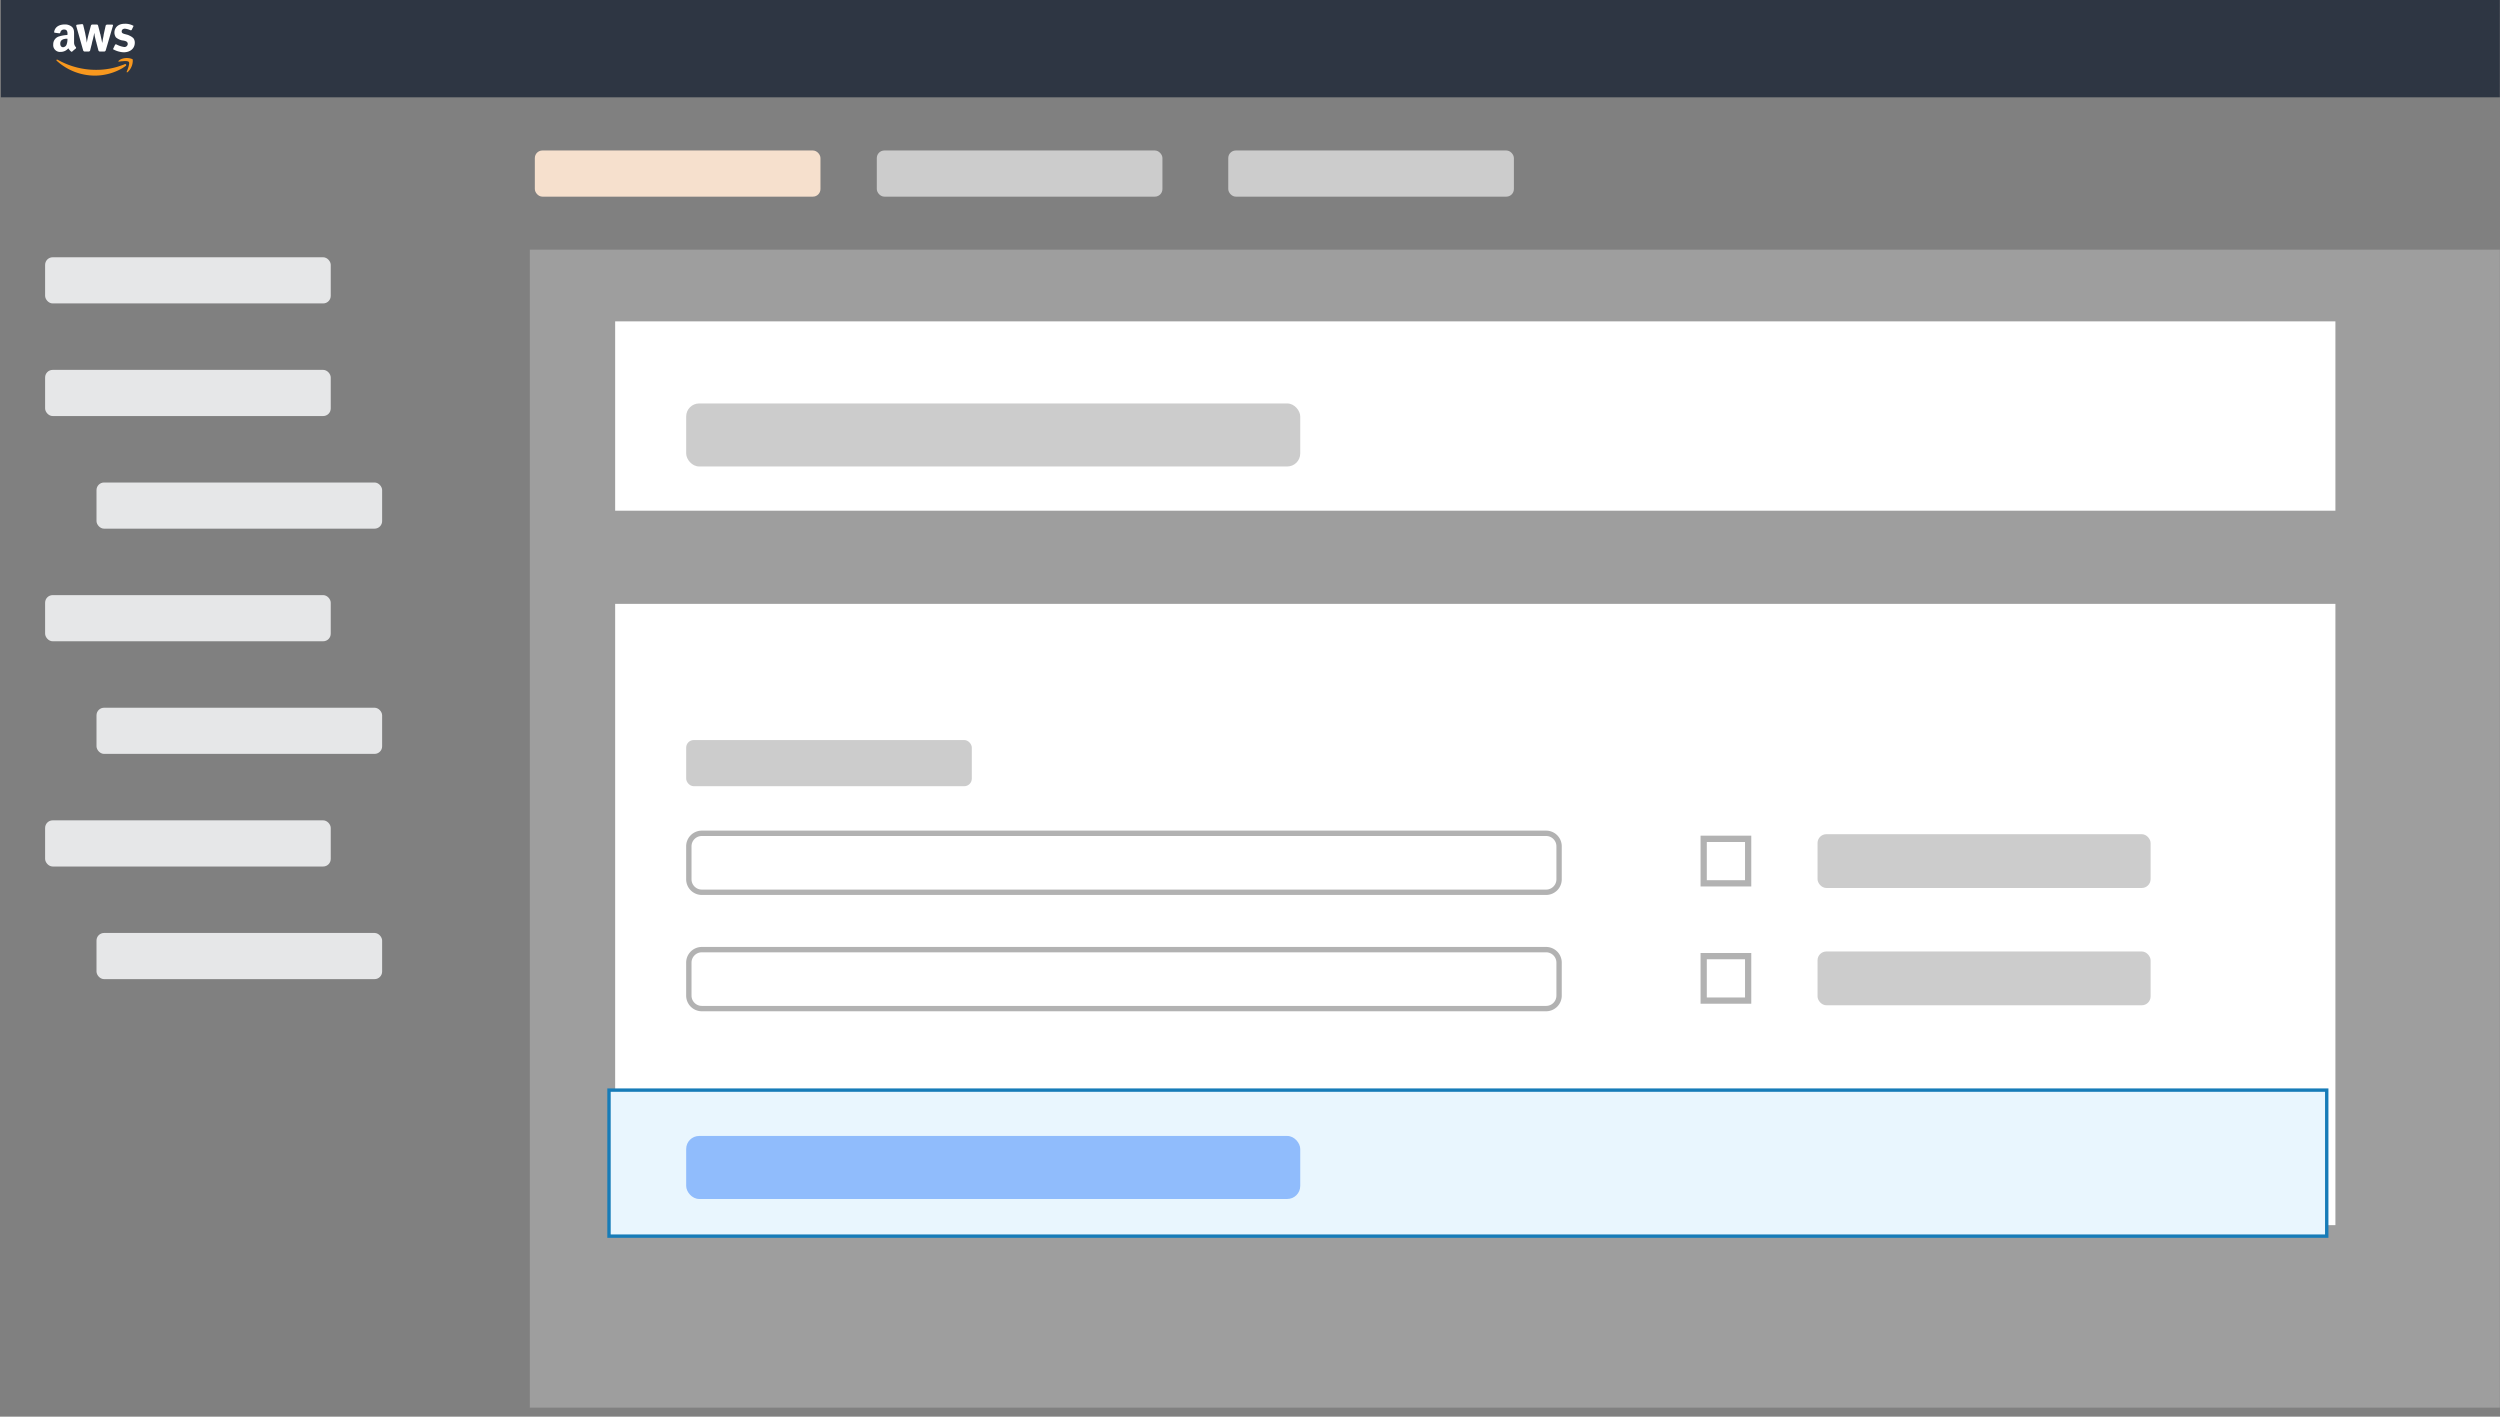 <svg id="Layer_1" data-name="Layer 1" xmlns="http://www.w3.org/2000/svg" viewBox="0 0 1080 612"><rect x="0" y="0" width="1080" height="612" fill="#808080" stroke="none"/><defs><style>.cls-1{fill:#f6e0cd;}.cls-2{fill:#ccc;}.cls-3{fill:#e6e7e8;}.cls-4{fill:#2e3643;}.cls-5{fill:#fff;}.cls-6{fill:#f8981e;}.cls-7{fill:#eee;opacity:0.28;}.cls-8{fill:#e9f6fe;stroke:#177cb8;stroke-miterlimit:10;stroke-width:1.46px;}.cls-9{fill:#90bcfc;}.cls-10{fill:#b2b2b2;}</style></defs><rect class="cls-1" x="231.05" y="65.01" width="123.39" height="19.94" rx="3.27"/><rect class="cls-2" x="378.78" y="65.01" width="123.39" height="19.94" rx="3.27"/><rect class="cls-2" x="530.61" y="65.01" width="123.39" height="19.94" rx="3.27"/><rect class="cls-3" x="19.49" y="159.79" width="123.39" height="19.94" rx="3.27"/><rect class="cls-3" x="19.49" y="111.14" width="123.39" height="19.94" rx="3.27"/><rect class="cls-3" x="41.69" y="208.44" width="123.39" height="19.94" rx="3.27"/><rect class="cls-3" x="19.49" y="257.09" width="123.39" height="19.94" rx="3.27"/><rect class="cls-3" x="41.69" y="305.74" width="123.39" height="19.94" rx="3.27"/><rect class="cls-3" x="19.49" y="354.39" width="123.39" height="19.94" rx="3.27"/><rect class="cls-3" x="41.69" y="403.04" width="123.39" height="19.94" rx="3.27"/><rect class="cls-4" x="0.37" y="-1" width="1079.55" height="43.04"/><path class="cls-5" d="M36.55,22.27a.75.75,0,0,1-.62-.47l-3-10.61a.44.44,0,0,1,.34-.52l2.11-.25a.51.51,0,0,1,.58.43l.85,3.56c0,.23.14.66.18,1,0,0,.2.91.29,1.54s.19,1.2.24,1.54a13.4,13.4,0,0,1,.29-1.68c.14-.75.34-1.54.57-2.4l.89-3.34a.66.66,0,0,1,.62-.47h1.92a.56.56,0,0,1,.57.47L43.14,14a6,6,0,0,0,.25.92s.23,1.09.43,2,.28,1.4.34,1.73a2.7,2.7,0,0,1,.09-.58c.09-.34.09-.62.14-.86s.09-.57.2-1.05a12.69,12.69,0,0,0,.23-1.35l.82-3.7a.65.65,0,0,1,.58-.47h2.2a.32.32,0,0,1,.38.24v0a.26.26,0,0,1,0,.21L45.66,21.8a.75.75,0,0,1-.61.47H43.14a.75.75,0,0,1-.62-.47l-.81-3.08a5.56,5.56,0,0,0-.25-.91c-.05-.23-.38-1.54-.57-2.4a5.38,5.38,0,0,0-.2-1.2,11.87,11.87,0,0,1-.28,1.54A17.29,17.29,0,0,1,40,17.47c-.18.63-.29,1.2-.38,1.63s-.2.73-.2.77l-.48,1.93a.7.7,0,0,1-.57.47Z"/><path class="cls-5" d="M57.71,11.19l-.77,1.63a.47.47,0,0,1-.62.23h0A7.7,7.7,0,0,0,54,12.39c-.87,0-1.43.48-1.43,1.16s.38.91,1.38,1.18l.92.25a3.34,3.34,0,0,1,.91.34,6.3,6.3,0,0,1,1.82,1.15,3.18,3.18,0,0,1,.63,2c0,2.43-1.92,4.12-4.8,4.12a10.15,10.15,0,0,1-4.62-1.35l.86-1.82a.43.43,0,0,1,.56-.23h.07a10,10,0,0,0,3.31,1.11,1.4,1.4,0,0,0,1.57-1.2V19c0-.82-.52-1.2-1.72-1.45l-.86-.13a4.85,4.85,0,0,1-.91-.3,5.68,5.68,0,0,1-1.63-1,3.69,3.69,0,0,1-.63-2c0-2.31,1.72-3.85,4.37-3.85A7.16,7.16,0,0,1,57.71,11.19Z"/><path class="cls-5" d="M32.81,20.4A2.84,2.84,0,0,1,32,18.49V15.22c0-1.4.09-2.64-.91-3.6a4.55,4.55,0,0,0-3.08-1.06c-1.95,0-4.17.72-4.61,3.17a.35.35,0,0,0,.23.42h.06l2,.25c.18,0,.33-.2.38-.39a1.52,1.52,0,0,1,1.68-1.24,1.29,1.29,0,0,1,1.15.52,2.62,2.62,0,0,1,.23,1.54v.28a15,15,0,0,0-3.92.72A3.52,3.52,0,0,0,23,19.19a2.93,2.93,0,0,0,2.61,3.23h0a3.38,3.38,0,0,0,.45,0,4.28,4.28,0,0,0,3.45-1.54,6.4,6.4,0,0,0,1.2,1.4.39.39,0,0,0,.48,0A17.24,17.24,0,0,1,32.7,21,.46.46,0,0,0,32.81,20.4Zm-3.67-3.22a6.53,6.53,0,0,1-.43,2.22,1.77,1.77,0,0,1-1.43,1c-.82,0-1.25-.62-1.25-1.54,0-1.77,1.53-2.14,3.11-2.14Z"/><path class="cls-6" d="M55.21,31.09a6.73,6.73,0,0,0,2.15-4.77v-.16c0-.3,0-.46-.15-.61a6.4,6.4,0,0,0-4.46-.16,4,4,0,0,0-1.39.77c-.31.31-.31.47,0,.47s.77-.16,1.39-.16c1.23-.15,2.61-.15,2.92.31.46.62-.46,3.08-.92,4.16C54.59,31.24,54.9,31.4,55.21,31.09ZM24.58,26.32a24.54,24.54,0,0,0,16.31,6.35,23.94,23.94,0,0,0,12-3.23l1.38-.93c.62-.46,0-1.07-.46-.77a2.7,2.7,0,0,1-.77.31,31.5,31.5,0,0,1-11.68,2.12A33.66,33.66,0,0,1,25,25.86C24.43,25.55,24.14,26,24.58,26.32Z"/><rect class="cls-7" x="228.88" y="107.85" width="851.04" height="500.24"/><rect class="cls-5" x="265.75" y="138.83" width="743.15" height="81.79"/><rect class="cls-5" x="265.75" y="260.87" width="743.15" height="268.39"/><rect class="cls-8" x="263.09" y="470.93" width="742.06" height="63.08"/><rect class="cls-2" x="296.42" y="174.3" width="265.27" height="27.23" rx="5.61" transform="translate(858.12 375.82) rotate(180)"/><rect class="cls-9" x="296.42" y="490.73" width="265.27" height="27.23" rx="5.61" transform="translate(858.12 1008.69) rotate(180)"/><rect class="cls-2" x="296.42" y="319.71" width="123.39" height="19.94" rx="3.27" transform="translate(716.24 659.35) rotate(180)"/><path class="cls-10" d="M667.92,361.15a4.46,4.46,0,0,1,4.45,4.45v14.25a4.45,4.45,0,0,1-4.45,4.45H303.19a4.45,4.45,0,0,1-4.45-4.45V365.6a4.46,4.46,0,0,1,4.45-4.45H667.92m0-2.32H303.19a6.77,6.77,0,0,0-6.77,6.77v14.25a6.77,6.77,0,0,0,6.77,6.77H667.92a6.77,6.77,0,0,0,6.76-6.77V365.6a6.77,6.77,0,0,0-6.76-6.77Z"/><path class="cls-10" d="M667.92,411.4a4.45,4.45,0,0,1,4.45,4.45V430.1a4.45,4.45,0,0,1-4.45,4.45H303.19a4.45,4.45,0,0,1-4.45-4.45V415.85a4.45,4.45,0,0,1,4.45-4.45H667.92m0-2.32H303.19a6.77,6.77,0,0,0-6.77,6.77V430.1a6.77,6.77,0,0,0,6.77,6.77H667.92a6.77,6.77,0,0,0,6.76-6.77V415.85a6.77,6.77,0,0,0-6.76-6.77Z"/><rect class="cls-2" x="785.18" y="411.03" width="143.88" height="23.24" rx="3.82" transform="translate(1714.24 845.31) rotate(180)"/><path class="cls-10" d="M753.85,414.4v16.51H737.34V414.4h16.51m2.7-2.7H734.64v21.91h21.91V411.7Z"/><rect class="cls-2" x="785.18" y="360.36" width="143.88" height="23.24" rx="3.82" transform="translate(1714.24 743.97) rotate(180)"/><path class="cls-10" d="M753.85,363.73v16.51H737.34V363.73h16.51m2.7-2.71H734.64v21.92h21.91V361Z"/></svg>